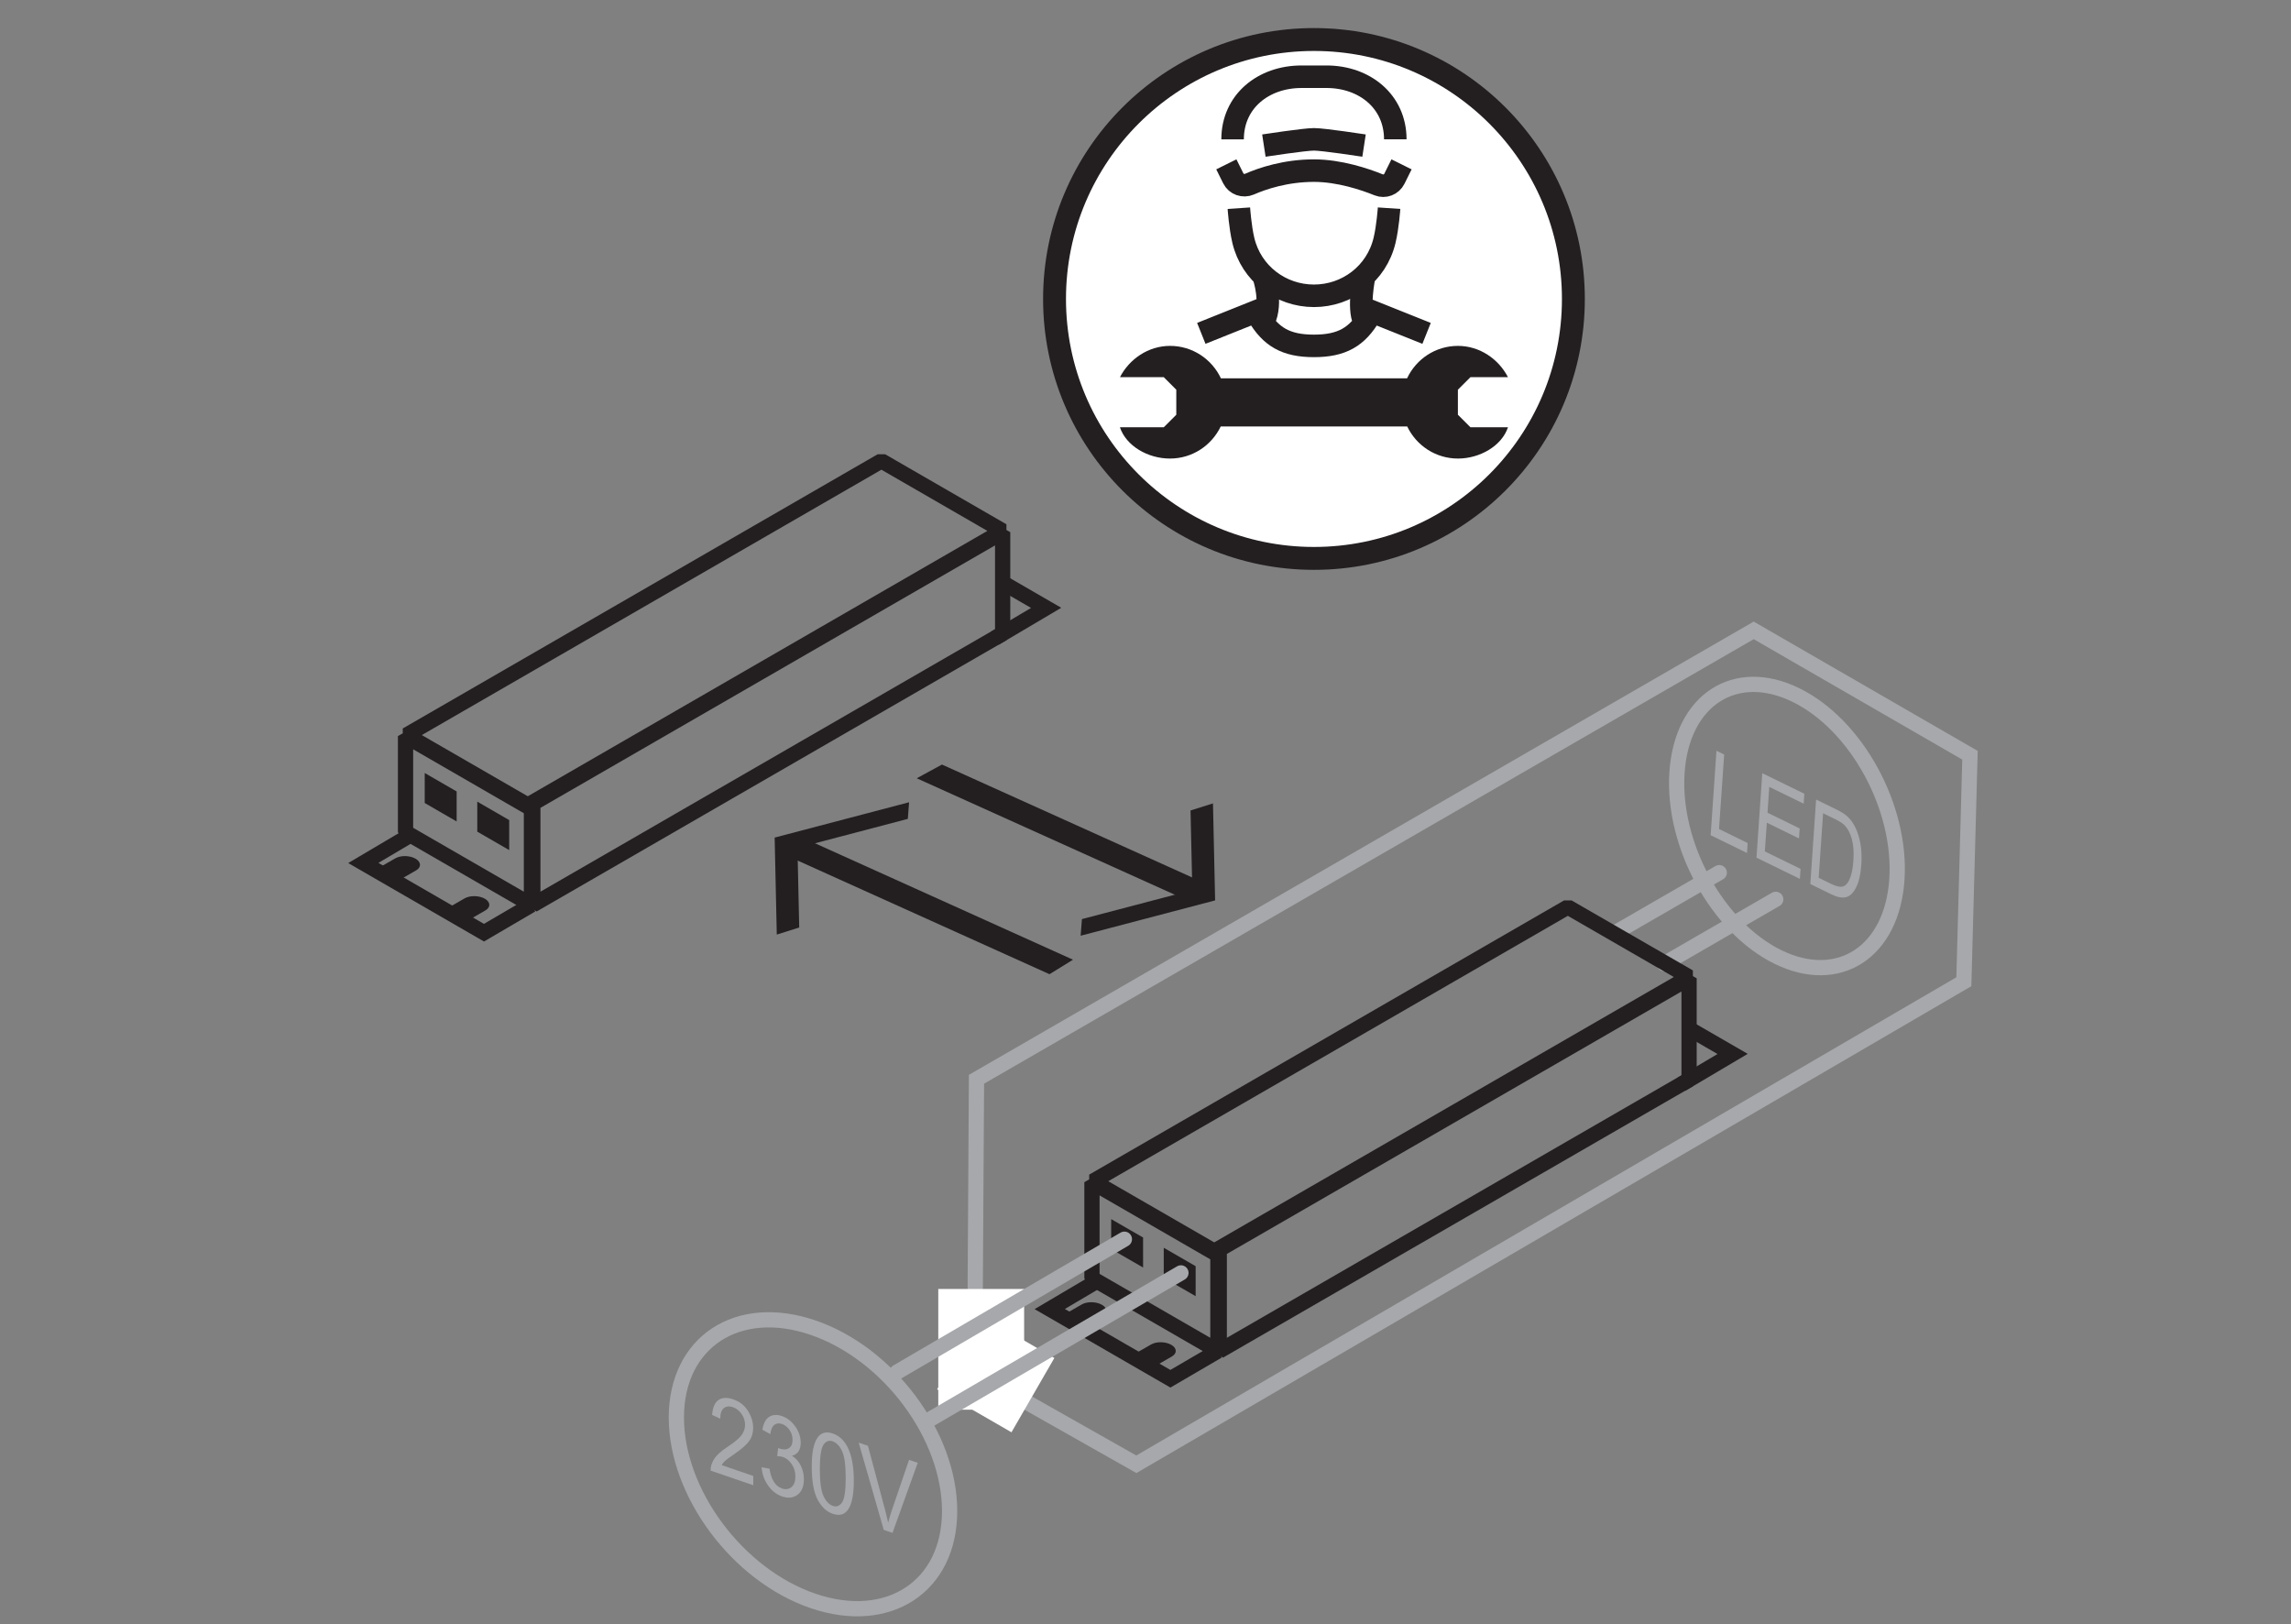 <?xml version="1.0" encoding="utf-8"?>
<!-- Generator: Adobe Illustrator 15.0.0, SVG Export Plug-In . SVG Version: 6.00 Build 0)  -->
<!DOCTYPE svg PUBLIC "-//W3C//DTD SVG 1.1//EN" "http://www.w3.org/Graphics/SVG/1.1/DTD/svg11.dtd">
<svg version="1.1" id="Livello_1" xmlns="http://www.w3.org/2000/svg" xmlns:xlink="http://www.w3.org/1999/xlink" x="0px" y="0px"
	 width="79.966px" height="56.69px" viewBox="0 0 79.966 56.69" enable-background="new 0 0 79.966 56.69" xml:space="preserve">
<rect x="0" y="0" width="79.966" height="56.69" fill="#808080" stroke="none"/>
<g>
	<defs>
		<rect id="SVGID_1_" x="4.432" y="-0.26" width="73.238" height="57.26"/>
	</defs>
	<clipPath id="SVGID_2_">
		<use xlink:href="#SVGID_1_"  overflow="visible"/>
	</clipPath>
	<path clip-path="url(#SVGID_2_)" fill="none" stroke="#A6A8AB" stroke-width="0.532" d="M66.209,30.708
		c-0.174,2.524-2.032,3.729-4.149,2.693c-2.12-1.037-3.698-3.926-3.525-6.45c0.173-2.525,2.032-3.731,4.151-2.693
		C64.805,25.296,66.382,28.183,66.209,30.708z"/>
	<polygon clip-path="url(#SVGID_2_)" fill="#A6A8AB" points="59.709,29.15 59.912,26.202 60.181,26.334 60.002,28.934 
		61.001,29.423 60.978,29.771 	"/>
	<polygon clip-path="url(#SVGID_2_)" fill="#A6A8AB" points="61.309,29.934 61.511,26.985 62.979,27.703 62.956,28.05 
		61.756,27.464 61.694,28.365 62.817,28.914 62.793,29.263 61.67,28.713 61.601,29.716 62.848,30.326 62.824,30.674 	"/>
	<path clip-path="url(#SVGID_2_)" fill="#A6A8AB" d="M63.188,30.853l0.202-2.948l0.701,0.343c0.173,0.084,0.303,0.167,0.39,0.247
		c0.116,0.105,0.212,0.241,0.29,0.408c0.079,0.167,0.135,0.357,0.171,0.571c0.035,0.213,0.044,0.45,0.026,0.71
		c-0.023,0.334-0.084,0.597-0.182,0.789c-0.098,0.193-0.216,0.307-0.351,0.34c-0.136,0.035-0.307,0.001-0.516-0.101L63.188,30.853z
		 M63.48,30.636l0.433,0.212c0.175,0.085,0.31,0.117,0.403,0.093c0.095-0.023,0.171-0.099,0.23-0.226
		c0.078-0.168,0.127-0.393,0.145-0.671c0.021-0.298,0.003-0.55-0.053-0.754s-0.136-0.361-0.24-0.472
		c-0.068-0.074-0.182-0.149-0.338-0.226l-0.426-0.208L63.48,30.636z"/>
	<path clip-path="url(#SVGID_2_)" fill="none" stroke="#A6A8AB" stroke-width="0.532" stroke-linecap="round" d="M58.091,33.634
		l3.89-2.246 M56.383,32.551l3.627-2.094"/>
	<path clip-path="url(#SVGID_2_)" fill="none" stroke="#231F20" stroke-width="0.532" stroke-linejoin="bevel" d="M14.191,25.655
		l4.231,2.443l16.574-9.569l-4.231-2.443L14.191,25.655z M18.598,31.582v-3.54l16.399-9.468v3.54L18.598,31.582z M18.55,31.582
		v-3.353l-4.395-2.538v3.354L18.55,31.582z"/>
	<polygon clip-path="url(#SVGID_2_)" fill="#231F20" points="14.825,28.026 14.825,26.979 15.939,27.623 15.939,28.67 	"/>
	<polygon clip-path="url(#SVGID_2_)" fill="#231F20" points="16.659,29.026 16.659,27.979 17.773,28.622 17.773,29.669 	"/>
	<polyline clip-path="url(#SVGID_2_)" fill="none" stroke="#231F20" stroke-width="0.532" points="18.55,31.582 16.893,32.552 
		12.681,30.119 14.358,29.127 	"/>
	<path clip-path="url(#SVGID_2_)" fill="#231F20" d="M13.825,30.779l0.698-0.401c0.19-0.11,0.181-0.293-0.019-0.409
		c-0.202-0.116-0.518-0.121-0.708-0.011l-0.697,0.401 M16.245,32.177l0.697-0.402c0.19-0.109,0.182-0.293-0.019-0.409
		c-0.201-0.114-0.517-0.12-0.707-0.011l-0.698,0.402"/>
	<polyline clip-path="url(#SVGID_2_)" fill="none" stroke="#231F20" stroke-width="0.532" points="34.997,20.337 36.516,21.215 
		34.725,22.274 	"/>
	<path clip-path="url(#SVGID_2_)" fill="none" stroke="#231F20" stroke-width="0.532" stroke-linejoin="bevel" d="M38.151,41.226
		l4.231,2.442l16.574-9.569l-4.232-2.442L38.151,41.226z M42.557,47.152v-3.541l16.399-9.467v3.538L42.557,47.152z M42.51,47.152
		v-3.354l-4.396-2.538v3.354L42.51,47.152z"/>
	<polygon clip-path="url(#SVGID_2_)" fill="#231F20" points="38.785,43.596 38.785,42.549 39.899,43.192 39.899,44.238 	"/>
	<polygon clip-path="url(#SVGID_2_)" fill="#231F20" points="40.62,44.596 40.62,43.549 41.733,44.192 41.733,45.238 	"/>
	<polyline clip-path="url(#SVGID_2_)" fill="none" stroke="#231F20" stroke-width="0.532" points="42.51,47.152 40.852,48.12 
		36.64,45.688 38.318,44.697 	"/>
	<path clip-path="url(#SVGID_2_)" fill="#231F20" d="M37.785,46.35l0.698-0.403c0.19-0.11,0.181-0.292-0.02-0.408
		c-0.201-0.115-0.518-0.121-0.707-0.011l-0.697,0.402 M40.205,47.746l0.697-0.402c0.19-0.11,0.182-0.292-0.019-0.408
		s-0.518-0.121-0.707-0.011l-0.698,0.401"/>
	<polyline clip-path="url(#SVGID_2_)" fill="none" stroke="#231F20" stroke-width="0.532" points="58.957,35.906 60.476,36.784 
		58.685,37.844 	"/>
	<polygon clip-path="url(#SVGID_2_)" fill="none" stroke="#A6A8AB" stroke-width="0.532" points="68.761,26.359 61.212,22.001 
		34.084,37.668 34.022,47.914 39.664,51.105 68.547,34.264 	"/>
	<rect x="32.75" y="44.987" clip-path="url(#SVGID_2_)" fill="#FFFFFF" width="2.997" height="4.213"/>
	
		<rect x="33.254" y="46.447" transform="matrix(0.866 0.5 -0.5 0.866 28.633 -10.953)" clip-path="url(#SVGID_2_)" fill="#FFFFFF" width="2.996" height="2.995"/>
	<path clip-path="url(#SVGID_2_)" fill="#A6A8AB" d="M26.292,51.513v0.324l-1.49-0.511c-0.003-0.132,0.037-0.265,0.12-0.398
		c0.083-0.135,0.235-0.274,0.456-0.42c0.258-0.168,0.428-0.311,0.508-0.423c0.079-0.114,0.12-0.231,0.12-0.353
		c0-0.14-0.042-0.268-0.123-0.384c-0.082-0.116-0.183-0.195-0.303-0.236c-0.129-0.044-0.234-0.031-0.317,0.035
		c-0.082,0.066-0.123,0.189-0.123,0.367l-0.285-0.133c0.02-0.256,0.095-0.431,0.224-0.519c0.13-0.089,0.3-0.097,0.511-0.024
		c0.229,0.079,0.403,0.216,0.522,0.411c0.118,0.194,0.177,0.391,0.177,0.588c0,0.175-0.047,0.327-0.139,0.456
		c-0.093,0.129-0.268,0.282-0.526,0.461c-0.166,0.112-0.272,0.19-0.32,0.235c-0.048,0.045-0.087,0.094-0.117,0.145L26.292,51.513z"
		/>
	<path clip-path="url(#SVGID_2_)" fill="#A6A8AB" d="M26.583,51.21l0.276,0.049c0.057,0.381,0.203,0.611,0.437,0.691
		c0.126,0.044,0.236,0.027,0.328-0.047c0.093-0.076,0.139-0.199,0.139-0.369c0-0.16-0.042-0.303-0.127-0.431
		c-0.085-0.126-0.189-0.211-0.313-0.253c-0.052-0.018-0.117-0.027-0.195-0.028l0.032-0.285l0.043,0.018
		c0.137,0.047,0.248,0.043,0.333-0.012c0.086-0.054,0.128-0.151,0.128-0.29c0-0.129-0.036-0.244-0.107-0.346
		c-0.071-0.104-0.159-0.171-0.261-0.207c-0.107-0.036-0.196-0.026-0.269,0.031c-0.074,0.057-0.12,0.165-0.14,0.323L26.612,49.9
		c0.035-0.223,0.114-0.372,0.236-0.45c0.123-0.078,0.271-0.088,0.444-0.028c0.183,0.063,0.337,0.184,0.465,0.361
		c0.127,0.178,0.191,0.37,0.191,0.574c0,0.126-0.027,0.226-0.081,0.304c-0.054,0.077-0.13,0.127-0.226,0.148
		c0.089,0.057,0.163,0.122,0.221,0.2c0.059,0.077,0.106,0.17,0.143,0.279c0.036,0.108,0.054,0.222,0.054,0.341
		c0,0.251-0.075,0.432-0.224,0.541c-0.148,0.11-0.326,0.129-0.533,0.06c-0.193-0.066-0.356-0.192-0.489-0.379
		C26.679,51.666,26.603,51.453,26.583,51.21"/>
	<path clip-path="url(#SVGID_2_)" fill="#A6A8AB" d="M28.333,51.181c0-0.46,0.062-0.787,0.187-0.982
		c0.124-0.195,0.307-0.251,0.549-0.168c0.215,0.074,0.385,0.228,0.508,0.462c0.15,0.284,0.225,0.681,0.225,1.192
		c0,0.458-0.062,0.784-0.186,0.98c-0.123,0.196-0.307,0.252-0.551,0.168c-0.214-0.073-0.39-0.239-0.527-0.495
		C28.402,52.081,28.333,51.696,28.333,51.181 M28.616,51.277c0,0.446,0.043,0.76,0.129,0.94c0.085,0.183,0.195,0.295,0.329,0.342
		c0.126,0.043,0.232,0.002,0.317-0.122c0.085-0.125,0.128-0.408,0.128-0.852c0-0.447-0.043-0.761-0.128-0.941
		c-0.086-0.182-0.198-0.296-0.334-0.342c-0.125-0.043-0.23-0.001-0.314,0.123C28.658,50.551,28.616,50.835,28.616,51.277"/>
	<path clip-path="url(#SVGID_2_)" fill="#A6A8AB" d="M30.847,53.396l-0.875-3.046l0.323,0.11l0.587,2.195
		c0.045,0.171,0.085,0.334,0.118,0.49c0.035-0.14,0.075-0.274,0.12-0.408l0.61-1.786l0.303,0.104l-0.88,2.444L30.847,53.396z"/>
	<path clip-path="url(#SVGID_2_)" fill="none" stroke="#A6A8AB" stroke-width="0.532" d="M33.146,52.737
		c0,2.634-2.135,4.038-4.769,3.137c-2.633-0.902-4.769-3.768-4.769-6.401s2.136-4.038,4.769-3.137
		C31.011,47.237,33.146,50.104,33.146,52.737z"/>
	<path clip-path="url(#SVGID_2_)" fill="none" stroke="#A6A8AB" stroke-width="0.532" stroke-linecap="round" d="M32.397,49.575
		l8.823-5.149 M31.312,47.888l7.934-4.638"/>
	<path clip-path="url(#SVGID_2_)" fill="#FFFFFF" d="M36.808,10.434c0-5.001,4.054-9.055,9.055-9.055c5,0,9.056,4.054,9.056,9.055
		s-4.056,9.055-9.056,9.055C40.862,19.488,36.808,15.435,36.808,10.434"/>
	
		<circle clip-path="url(#SVGID_2_)" fill="none" stroke="#231F20" stroke-width="0.799" stroke-linejoin="round" cx="45.863" cy="10.434" r="9.055"/>
	<path clip-path="url(#SVGID_2_)" fill="none" stroke="#231F20" stroke-width="0.786" stroke-linejoin="round" d="M47.829,10.98
		c-0.453,0.783-0.996,1.092-1.966,1.092c-0.971,0-1.513-0.308-1.966-1.092 M41.931,11.635l2.184-0.874 M49.794,11.635l-2.184-0.874
		 M44.115,9.669c0,0,0.309,0.885,0,1.529 M47.611,11.198c-0.219-0.437,0-1.529,0-1.529 M43.242,7.266c0,0,0.043,0.648,0.156,1.124
		c0.277,1.166,1.312,1.934,2.465,1.934s2.185-0.766,2.464-1.934c0.114-0.475,0.158-1.124,0.158-1.124 M44.115,5.081
		c0,0,1.421-0.218,1.748-0.218c0.328,0,1.748,0.218,1.748,0.218 M48.92,5.736l-0.251,0.505c-0.102,0.203-0.34,0.294-0.55,0.209
		c-0.479-0.194-1.369-0.495-2.257-0.495c-0.994,0-1.803,0.277-2.248,0.471c-0.214,0.093-0.463,0.006-0.567-0.202l-0.242-0.488
		 M43.023,4.863c0-1.327,1.076-2.185,2.403-2.185H46.3c1.326,0,2.402,0.858,2.402,2.185"/>
	<path clip-path="url(#SVGID_2_)" fill="#231F20" d="M50.887,14.475v-0.874c0.171-0.17,0.267-0.266,0.438-0.437h1.31
		c-0.326-0.632-0.985-1.092-1.747-1.092c-0.787,0-1.46,0.464-1.774,1.131h-6.499c-0.315-0.667-0.989-1.131-1.775-1.131
		c-0.761,0-1.421,0.46-1.748,1.092h1.529c0.171,0.171,0.267,0.267,0.437,0.437v0.874c-0.17,0.171-0.266,0.266-0.437,0.437H39.09
		c0.219,0.655,0.977,1.092,1.748,1.092c0.782,0,1.453-0.459,1.771-1.12h6.509c0.316,0.661,0.988,1.12,1.77,1.12
		c0.762,0,1.529-0.437,1.747-1.092h-1.31C51.154,14.741,51.058,14.646,50.887,14.475"/>
	<polygon clip-path="url(#SVGID_2_)" fill="#231F20" points="41.662,31.523 31.998,27.163 32.879,26.684 41.99,30.795 	"/>
	<polygon clip-path="url(#SVGID_2_)" fill="#231F20" points="37.72,32.658 37.764,32.078 41.617,31.066 41.555,28.287 42.338,28.04 
		42.413,31.425 	"/>
	<polygon clip-path="url(#SVGID_2_)" fill="#231F20" points="36.632,34.001 27.461,29.863 27.79,29.135 37.452,33.495 	"/>
	<polygon clip-path="url(#SVGID_2_)" fill="#231F20" points="31.731,28 31.687,28.58 27.835,29.592 27.896,32.371 27.113,32.618 
		27.039,29.233 	"/>
</g>
</svg>
